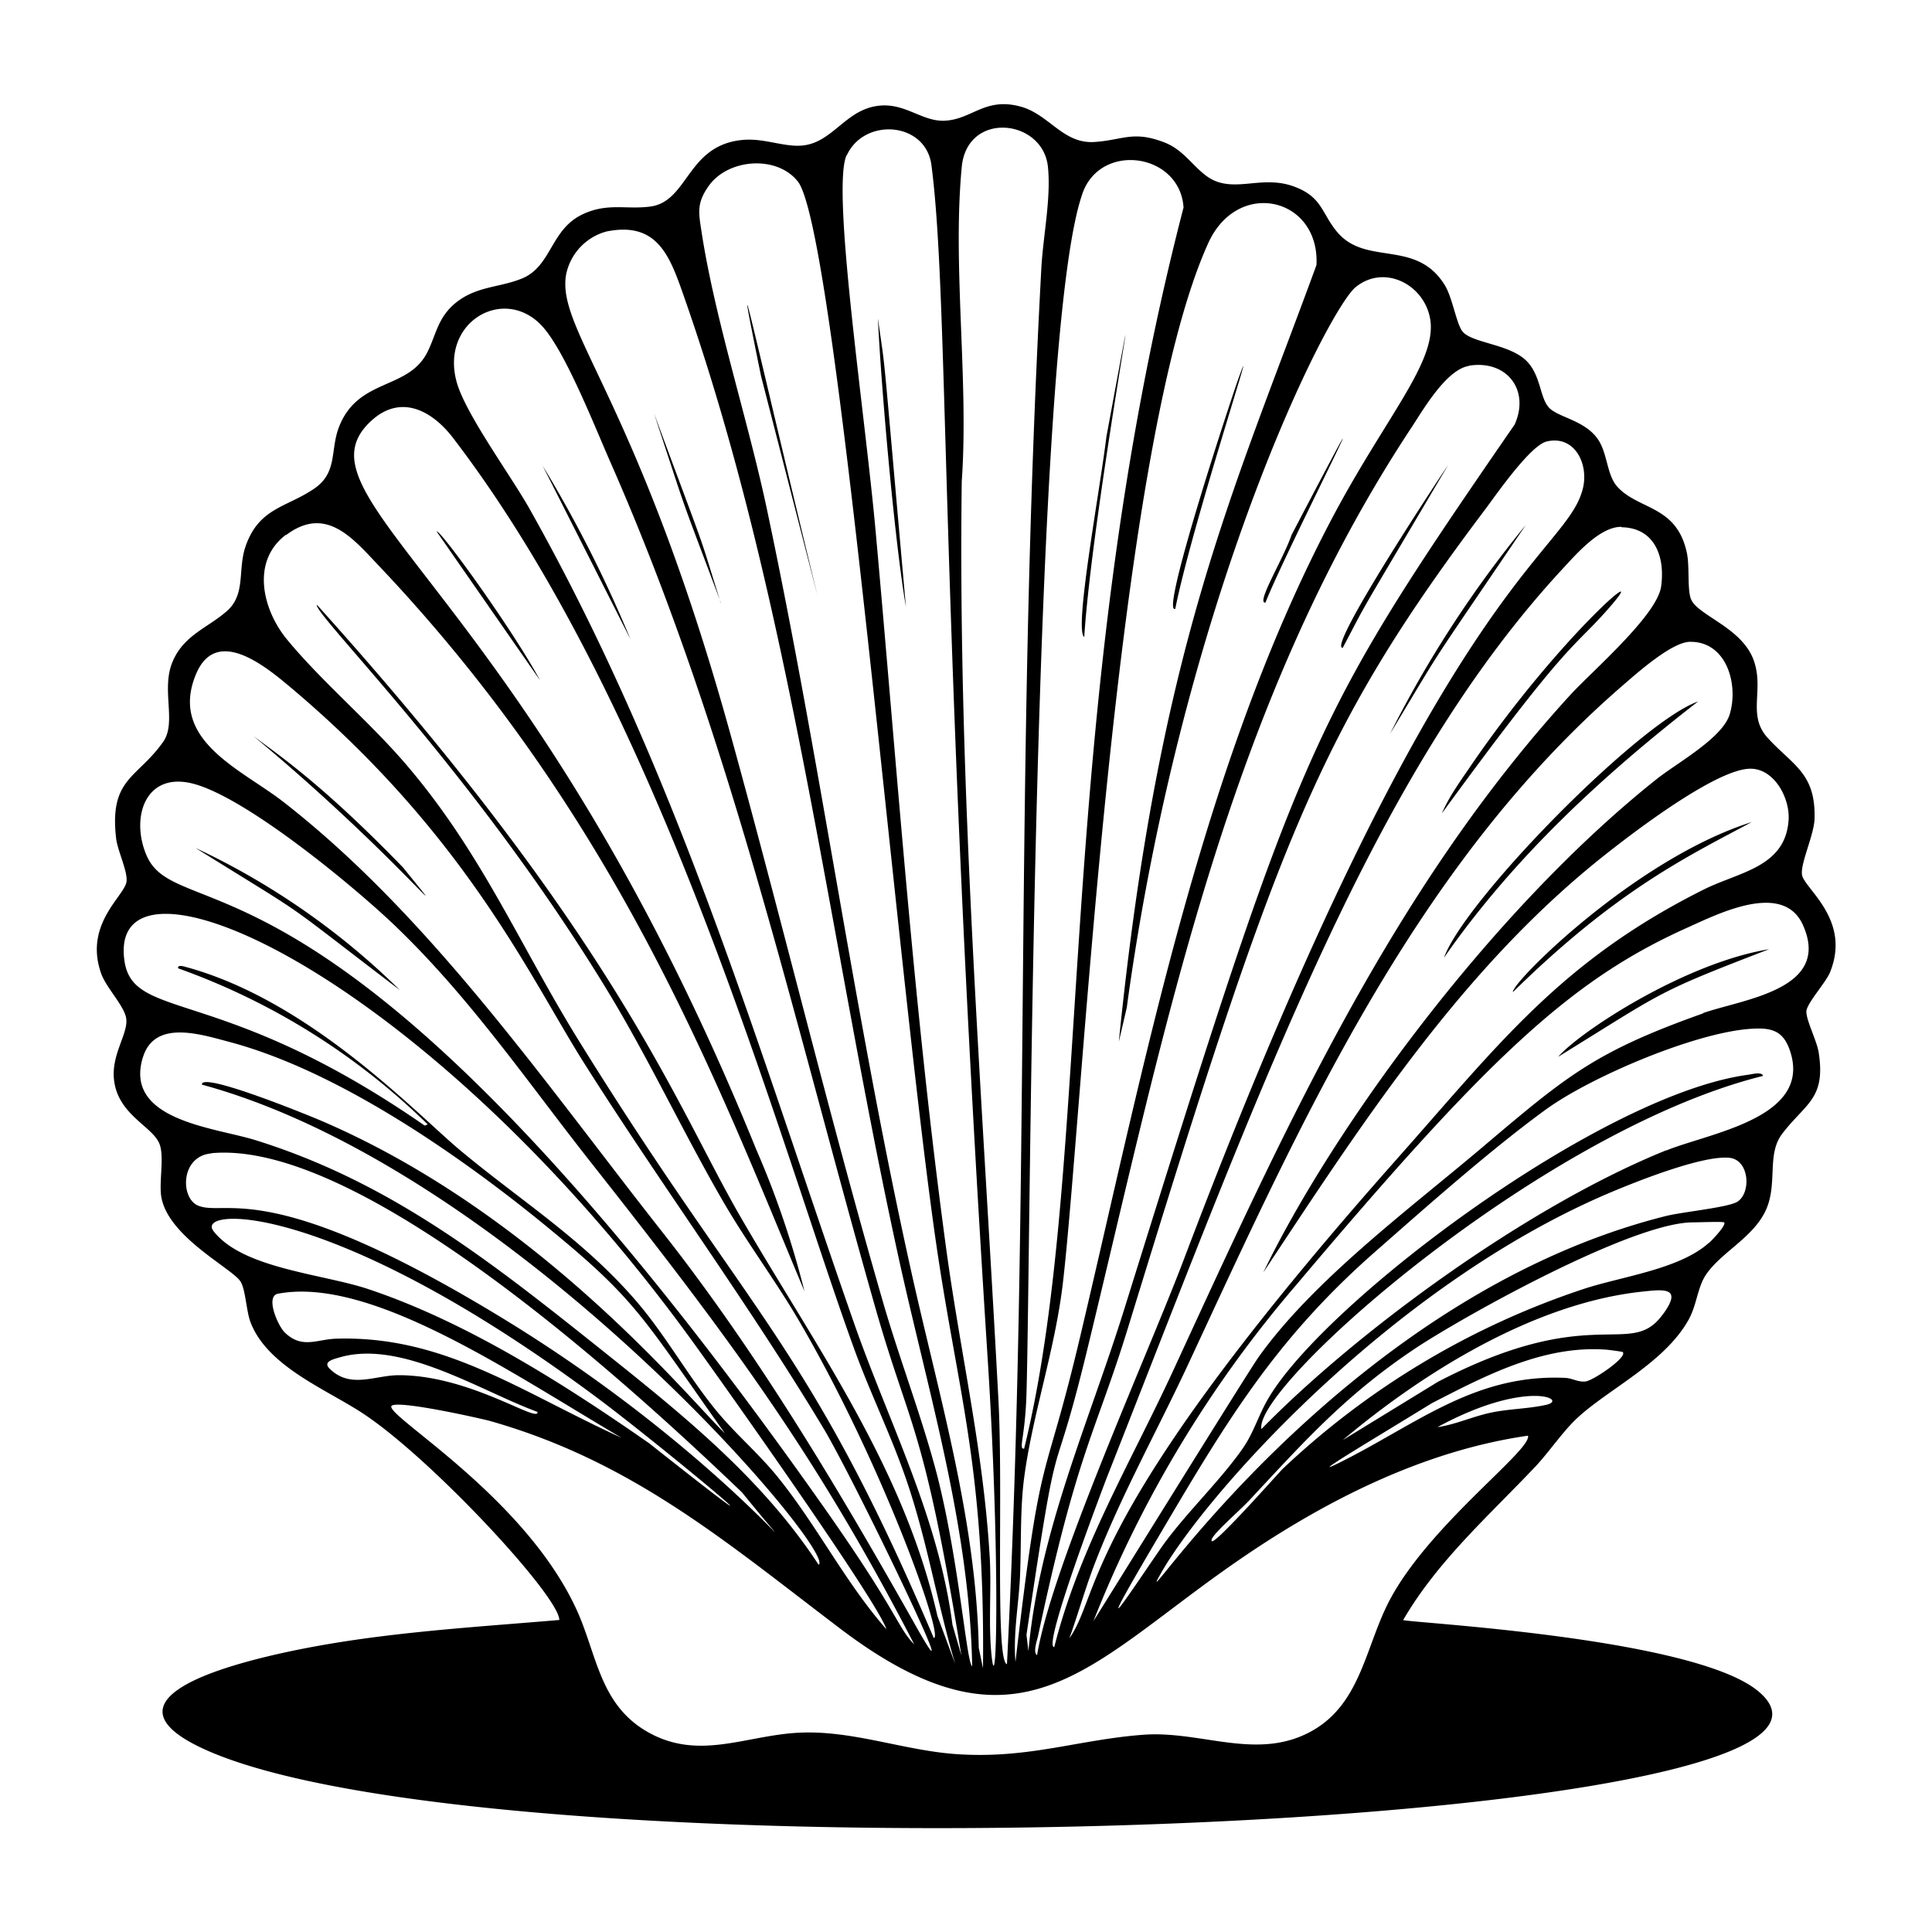<svg xmlns="http://www.w3.org/2000/svg" viewBox="0 0 1000 1000"><path d="M806.5 547c55.6-34.3 49.7-32.8 109.2-55.7-43.8 7.2-97.8 42.6-109.2 55.7m-16.8-275.2a585 585 0 0 0-70.2 108c30.9-51.2 15.4-27.1 70.2-108M207 512.5a381 381 0 0 0-105.8-73.6c63.6 39.6 39.4 23 105.8 73.6m73.6-272 45.7 90.3a657 657 0 0 0-45.7-90.2m666.6 262.7c11.2-27.5-13.6-43.5-14.5-50.6-.8-6 6.2-20.4 6.5-28.8.7-23.6-11-27.6-24-41.7-11-11.8-2.2-24.3-7.2-39.6-5.8-18-29.9-24-32.9-32.9-1.8-5.4-.5-16.7-2-23.6-5.3-24.7-24.9-22-36-34.2-5.5-6.2-5-17.2-10-24.5-6.9-10.1-21-11.3-25.6-16.7s-4-16.7-11.6-24.1c-8.9-8.6-27.9-9-32.9-15-3.2-4-5.2-17.7-9.3-24.2-15-24-41-9.3-55.9-27.7-7.8-9.6-7.6-17.7-21.6-23-15.5-5.9-28.3 1.8-40.6-2.8-10-3.7-15-15.5-26.7-20.1-16.4-6.4-21.5-1.3-36.5-.3-16.3 1-23.5-14.5-38.4-18.4-18.5-4.9-25 7-39.6 7.4-11.3.2-20-9.2-33.3-7.8-16.6 1.7-23.3 17.5-37.6 20.3-10 2-21-3.6-32.8-2.6-29.2 2.5-28.2 31.7-48 34.5-12.8 1.7-22.5-2.2-35.7 4.3-16.1 8-15.6 26.6-30.7 32.9-12.4 5.1-24.8 3.8-36 14-7.8 7.3-8.7 15.3-13 24-9.9 20-35.8 13.3-45.8 38.8-4.7 12-.6 23.5-12.7 31.9-14.3 9.9-28.7 9.8-35.7 30-4.2 12.2.3 24.9-9.8 33.6-9.7 8.5-22 12.3-27.8 25.7-6.4 14.4 2.1 31.6-5 41.8-13.4 19.1-28 18.8-24.4 50 .7 6.3 6 17 5.4 22.3-.8 7.5-22.3 22-13.1 47.8 2.8 7.7 12.6 17.3 13 23.8.6 7.7-7.8 18.2-6.4 31 2 18.7 20.9 24.4 23.8 34 2.1 6.7-.4 18.5.6 26.1 3 21.2 37.2 37.7 41.2 44.6 2.5 4.2 2.9 15 5 20.7 8.7 23.2 39.6 35 58.4 47.5 35.5 23.4 101.5 94.6 101.5 106.8-50.6 4.3-102 7-151.6 19-24.6 6-85.6 23-33 47.5 152 70.7 893 43.7 805.2-29.6-33.8-28.2-183.8-35.6-183.8-36.9 17.7-30.5 44.6-54.2 68.6-79.6 6.8-7.3 13.6-17.3 20.5-24 15.8-15.3 46-29.1 58.6-51.8 4.3-7.7 4.6-16.8 9-23.3 7.6-11.3 23.3-18.6 30.3-32 7.4-14.1.7-30 9.2-41 12-15.8 22.7-17.9 18.8-42.3-1-6-6.7-17-6.3-21.2s10-14.7 12.2-20M875 332.2c19 0 25 22.6 20.2 37.8-4 12.3-27.4 25-37.9 33.4-86.7 69-168.5 182.7-203.4 255.2 49.8-75.2 99.7-152.7 170-210.6 15.8-13 62.4-49.2 81.4-50.1 12.7-.6 21 14.7 20.5 26-1.3 25-25.5 27.3-43.9 36.5-74.2 37.1-106.3 80.3-159.5 140.2C558 786 570.3 824.2 553.5 848c4.3-12 7.8-24.3 12.2-36.2 13.6-36 32.7-70.1 49-105 58.7-126.2 117.7-259 225.2-352 7.3-6.3 25.6-22.7 35-22.6m-35.6-59.3c17.4.3 22.6 15.6 20.5 30.6-2 15-36 44.1-47.2 56.4-92.4 101-148.7 226.7-205.4 349.6-21.8 47.2-48.7 92-61.5 143-6.5.7 25-82 27.3-88C654 559 711 399.7 809.2 294c7.1-7.7 19.2-21.5 30.1-21.3m-38.7-44.2c14.5-3.4 21.8 11.7 18.7 24.3-8.8 35.5-72.3 44-206.7 399.5-19 50-68.5 159.3-75.8 204.4-2.3-1.3 0-7.7.5-10 20.4-96.1 29.7-104.6 46.6-159.6 77.3-251.7 97.8-308 185.4-424.2 5.7-7.7 23-32.5 31.3-34.4m-40.3-39.2c19.5-3.2 31.7 12.5 23.7 30.4C676.8 375.2 673.6 384 581.7 678.3c-18.2 58.2-43.8 114.6-49.4 176.3l-1-8.4c18-121.2 11.8-66.8 31.5-147.8 40.4-166.3 72-332.2 167.9-477.3 6.2-9.5 18-29.8 29.6-31.7m-134.9-63.6c15.3-33.7 57.8-23.6 56 11.4-43.7 119.3-81.7 198.4-102.3 402l4.1-17.6c29-213 104.1-361.3 118.5-373 14.8-12 35.3-1.4 38.5 16.2 4 22-22.5 50.2-50.6 103.2-67.3 127.3-97 282-130 421.7-19.8 84.2-20.4 53.5-34 170.5-1.2-14.5 1.5-28.7 2.3-43 .8-16.9 0-35.7 2.2-52.3 4.3-32.7 15.8-65.5 20-100.4 10.4-89 26.5-431.2 75.3-538.7m-65-26c9.7-26.5 50.4-20.4 52.2 7.6-68.3 263.3-46 494-82.5 642.4-3.1.4.5-5.6 1.2-28.3 2.3-77 2.7-549.2 29.1-621.6m-62.6-13.5c2.8-29.2 42-24.9 44.6-.1 1.7 16-2.5 36.1-3.4 52.4-14.2 263-5.3 477-17.8 722.7-6.2-1.8-1.9-88.6-4.4-136.6-8.4-158.6-21.1-316.6-19-475.7 3.7-52.3-4.9-111.2 0-162.7m-59.5-6c9-19.7 40.8-17.5 43.8 5 9.3 71.2 4 225.6 29 616 6.5 100.3 5 181.4 2.2 156.1-1.8-16.3-.1-34.9-1-51.3-3.2-54.6-14.8-104-22.2-157.3-17-124.2-25.6-249.3-36.9-374.2-5.5-61-23-176.8-15-194.4M367 96c10.2-14 35.3-15.7 46-2 19.6 25.2 50 395 70.4 541.5 11.6 84.1 26.5 120.7 25.4 228l-2.2-10.6c-1.4-66.9-20.8-131-35.1-195.5-29-130.4-46.8-263-74.5-393.6-9.8-46.3-26.8-98-33.8-143.3-1.6-10.5-2.8-15.3 3.8-24.5m-74 46.2a29 29 0 0 1 21-22.4c25.9-5.2 32.5 12.2 39.6 32.5 55.7 158 75.3 332.8 111 496.3 15.4 70.8 37.2 140.6 38.6 213.8-2.9-1.3-6.7-53.7-18-98.3-8-30.8-19.6-60.4-28.4-91-27.7-95.7-51.1-192.9-77.6-289C330.6 206.9 288 171.4 293 142.2m-11.5 27.6c11.9 14 26.7 51.9 34.7 70 62.2 141.5 94.3 287.5 136.4 435.4 18.6 65.6 25.3 60.4 45 181.6L493 841c-7.3-56-32.8-104.3-51-156.3-51-146.1-91.4-285.4-168-421.5-9.6-17-32.7-48.5-37.5-65-9.2-31.9 25.4-51.4 45-28.4M148 277c20.3-15.3 34 .9 47.3 15 124.1 130.6 175.3 267 221.1 376.4a469 469 0 0 0-25-73.5c-118-290.7-243.3-337.2-199-377.3 15.5-14 31.7-4.6 42.2 9.2 109.4 143 169 365.9 208 472.7 8.3 22.6 19 44.3 26.7 67 10.6 31 15.8 63.4 25.1 94.7l-9.2-24.8c-17.5-77.5-63.7-140.3-102.4-207.4-33.1-57.4-64.2-144.4-218.8-316-1.7 5 82.6 87.4 152 202.4 20.7 34.5 37.8 71 57.9 105.8 12.1 21 26.7 40.5 39 61.3 44 75 76 165.9 70.4 165.3-65-152.8-94.9-166.2-182.5-307.2-31.2-50-50.6-97.7-89.4-143.5-19.4-23-44.7-44-63-66.3-12.6-15.4-18.5-40.4-.4-54m-46.4 71.8c10.4-24.2 35.1-4.2 47.4 6 92 77 125.1 151 153.3 195.6 40 63.3 85.5 125.1 124 189.2 16.6 27.8 77.6 155.1 47.9 102.5-39.8-70.5-81.2-140.4-131.3-204.1-60-76.1-119.7-163.2-196.3-222.8-21.6-16.8-59.7-31.9-45-66.4m-1.4 57.1c27.5 7.3 82.5 52.7 104 73.2 39.2 37.5 68.7 81 102 123.2 71.8 91.1 115.8 150 167 249-8.9-9-7.7-15.6-48-72.7-251.2-356-333-296.3-349.5-336-8.2-19.6-.3-43.3 24.5-36.7m-35.8 91.5c-9.3-66.1 153.8 4.6 292.8 195.4 18.8 25.9 97.4 136.9 101.6 150.7-21.4-24.3-36.3-54.4-56.9-79.6-9.7-11.8-21.4-21.7-31.1-33.5-15.3-18.7-26.9-40.3-43-58.5-27.3-31-58.2-50.2-89-75.8-22-18.1-77.7-78-143-95.5-1-.3-4-1.1-3.6.8A355 355 0 0 1 221.4 582l-1.6.6c-105.7-73.3-151-53.8-155.4-85.4m9.6 50c6.1-19.7 30-11.8 45.1-7.8C177.5 555 243.8 602 289.9 640.6c40 33.3 44.4 43.6 85.3 101.3-18.3-17.6-96-113.3-208.7-161.7-6.5-2.8-62.7-25.8-62-18.8 161.8 44 329.6 243 319.2 248.5-29.5-45.1-71-78.2-112.6-111.4-56.7-45.2-108.6-86.5-179-108.4-21.3-6.6-68.3-10.2-58.1-43m35.4 49.8c78-7.3 218.2 121.5 274.7 175.6 46.5 57.5-5.8-17.3-120.4-88C139.6 608.1 117 630.1 102.5 624c-9.2-3.8-9.2-25.6 6.9-27m1.1 40.2c-9.8-12.7 61.1-16 198.2 86 33.6 25 120.7 97.8 27.4 23.9-43.8-30.5-94.4-62.8-145.3-79.8-23.8-8-65.2-10.6-80.3-30.1m36.8 52.4c-3.5-3.5-10.2-18.8-3.3-20 48.2-9 121 41.3 177.7 74.6-52.4-23.9-91.8-53-147.7-51.3-10 .3-17.7 5.5-26.7-3.3m23.4 18.9c-3.9-3.8 1.9-5 6.1-6.2 31.7-8.5 72.4 17.9 101.4 28.5.8 6.3-34.7-19-71.8-19-12.3 0-25 7.2-35.7-3.3m546.8 123.3c-11 23-14.2 50.5-38.4 64.1-28.2 15.8-57-.2-87.2 2-33.6 2.5-59 12.4-95.8 10.1-28-1.7-55.2-12.8-83.5-11.1-27.6 1.6-52.2 15-79-1.4-22.7-14-24.7-38.2-34.3-60.4-25.7-58.6-96.7-100.4-96.8-107-.1-4.4 47.4 6.3 51.5 7.5 73.3 20.9 121.9 62.6 180.4 107 93.5 71.2 128.3 19.2 205.2-34 45-31.2 96.5-57.6 151.3-65.5 2 7.8-54.3 48.5-73.4 88.7M800 727.2c-9 2-19 2-28.4 4s-18.1 6.1-27.6 7.5c46.3-25.2 68.6-14.1 56-11.5m21-12.2c-4 .6-7-1.6-10.7-1.8-44.5-2.1-74 21.4-110.8 40.7-31 16.1 8.1-7 41.6-27.6 27.8-14.3 58-30.2 90.5-27.7 1.3.1 8 1 8.3 1.2 2.7 2.6-14.9 14.5-19 15.2m39.4-34.2c-16.7 22.5-36.2-7.1-116 34.4L695 745.4c41.8-35.2 99-70.7 154.5-76.8 11.3-1.2 22-2.8 11 12m24-37.3c-15.1 13.6-44.6 17.3-64.3 23.7a418 418 0 0 0-156.3 93.3c-2.6 2.6-35 39.3-36.7 37.4-1.7-2 13.4-14.7 19.5-21.2 29.2-31.3 50.3-55 86.8-79.2 27.6-18 112-64.6 142.7-64.6 2.4 0 15.6-.5 16.2 0 1.4 1.3-6.5 9.5-7.8 10.6m14.5-21.2c-5.2 3-28.7 5.2-37.2 7.4-171.4 43.2-280.5 219.2-261 184.8 22.6-39.9 117.8-147.7 230.6-196.2 14-6 49.8-20.4 63.8-18.8 10.3 1.2 11.2 18.4 3.8 22.8m-36.7-26.7c-72.5 29.3-160.7 94.3-209.5 144.3-4.2-22.4 145-154.3 259.6-182.8-.3-2.2-5.4-1-7-.7-76.2 9.7-219.6 117.4-249 167.6-5 8.4-7.6 17.8-13.2 25.8-11.1 16-27.8 32-39.9 48.2-8.4 11.3-47.5 71.8-5.3.2 35.3-59.9 60.8-103.7 113.8-150.2 26.5-23.3 60-53 88.2-73.5 23.4-17 77.6-40 106.3-41.8 10.8-.7 16.8 1 20.3 12 10.8 34.2-41.5 41.8-64.3 51m19.2-71c-56.4 20-70.8 32.5-115 69.9-37.5 31.7-86.7 68.2-115 107.8-5.1 7-85.5 136.9-85.6 136.8a611 611 0 0 1 105-174c99.7-118.2 142.3-158 202.7-185 16.2-7.3 49.3-23.9 59.5-1.2 15 33.5-31 38.3-51.8 45.6m-134-28.7c36-51.7 82-94.2 131.5-132.6-30.2 10.6-120.6 102.5-131.5 132.6m159.3-70.2c-60.5 19.1-124.7 83.5-123.6 88 54-53.1 91-70.5 123.6-88M746.3 421c64.5-88.4 67.2-84.8 84.1-103.6 29.7-32.9-22.7 10.4-70.5 81-4.9 7.1-10.2 14.7-13.6 22.6M695 335.3c14.7-27.8 3.8-8.7 54.6-94.7-4.8 7-63 95.3-54.6 94.7m-469-60.2 53.5 77c-13.7-25.6-52-78.6-53.5-77m242.9 39c-13-145.7-10-117.3-14.5-149.3 1.6 34.5 8.6 115.3 14.5 149.3m-45.7-5.5c-28.6-117.3-47.4-202.9-29.3-114zm231.8 3.3c10.2-26.2 75.8-154 13.5-35-4.2 12.4-18.6 35.6-13.5 35m-282 0c-12.5-40-5-18.5-34.5-98 19.6 59.6 11.8 37.1 34.6 98m235.2 3.3c8.6-43.2 45-153.4 32.7-119.2-2.9 7.8-39.9 119.8-33 119.2m-46.8 14.5c4.3-67.5 37.4-243.4 11.5-103.8-3.5 28.7-16.9 100.5-11.5 103.8M208.6 449c-41.3-42.6-63.4-57.5-77.4-68 72.5 60.2 109.5 107.7 77.4 68"/></svg>